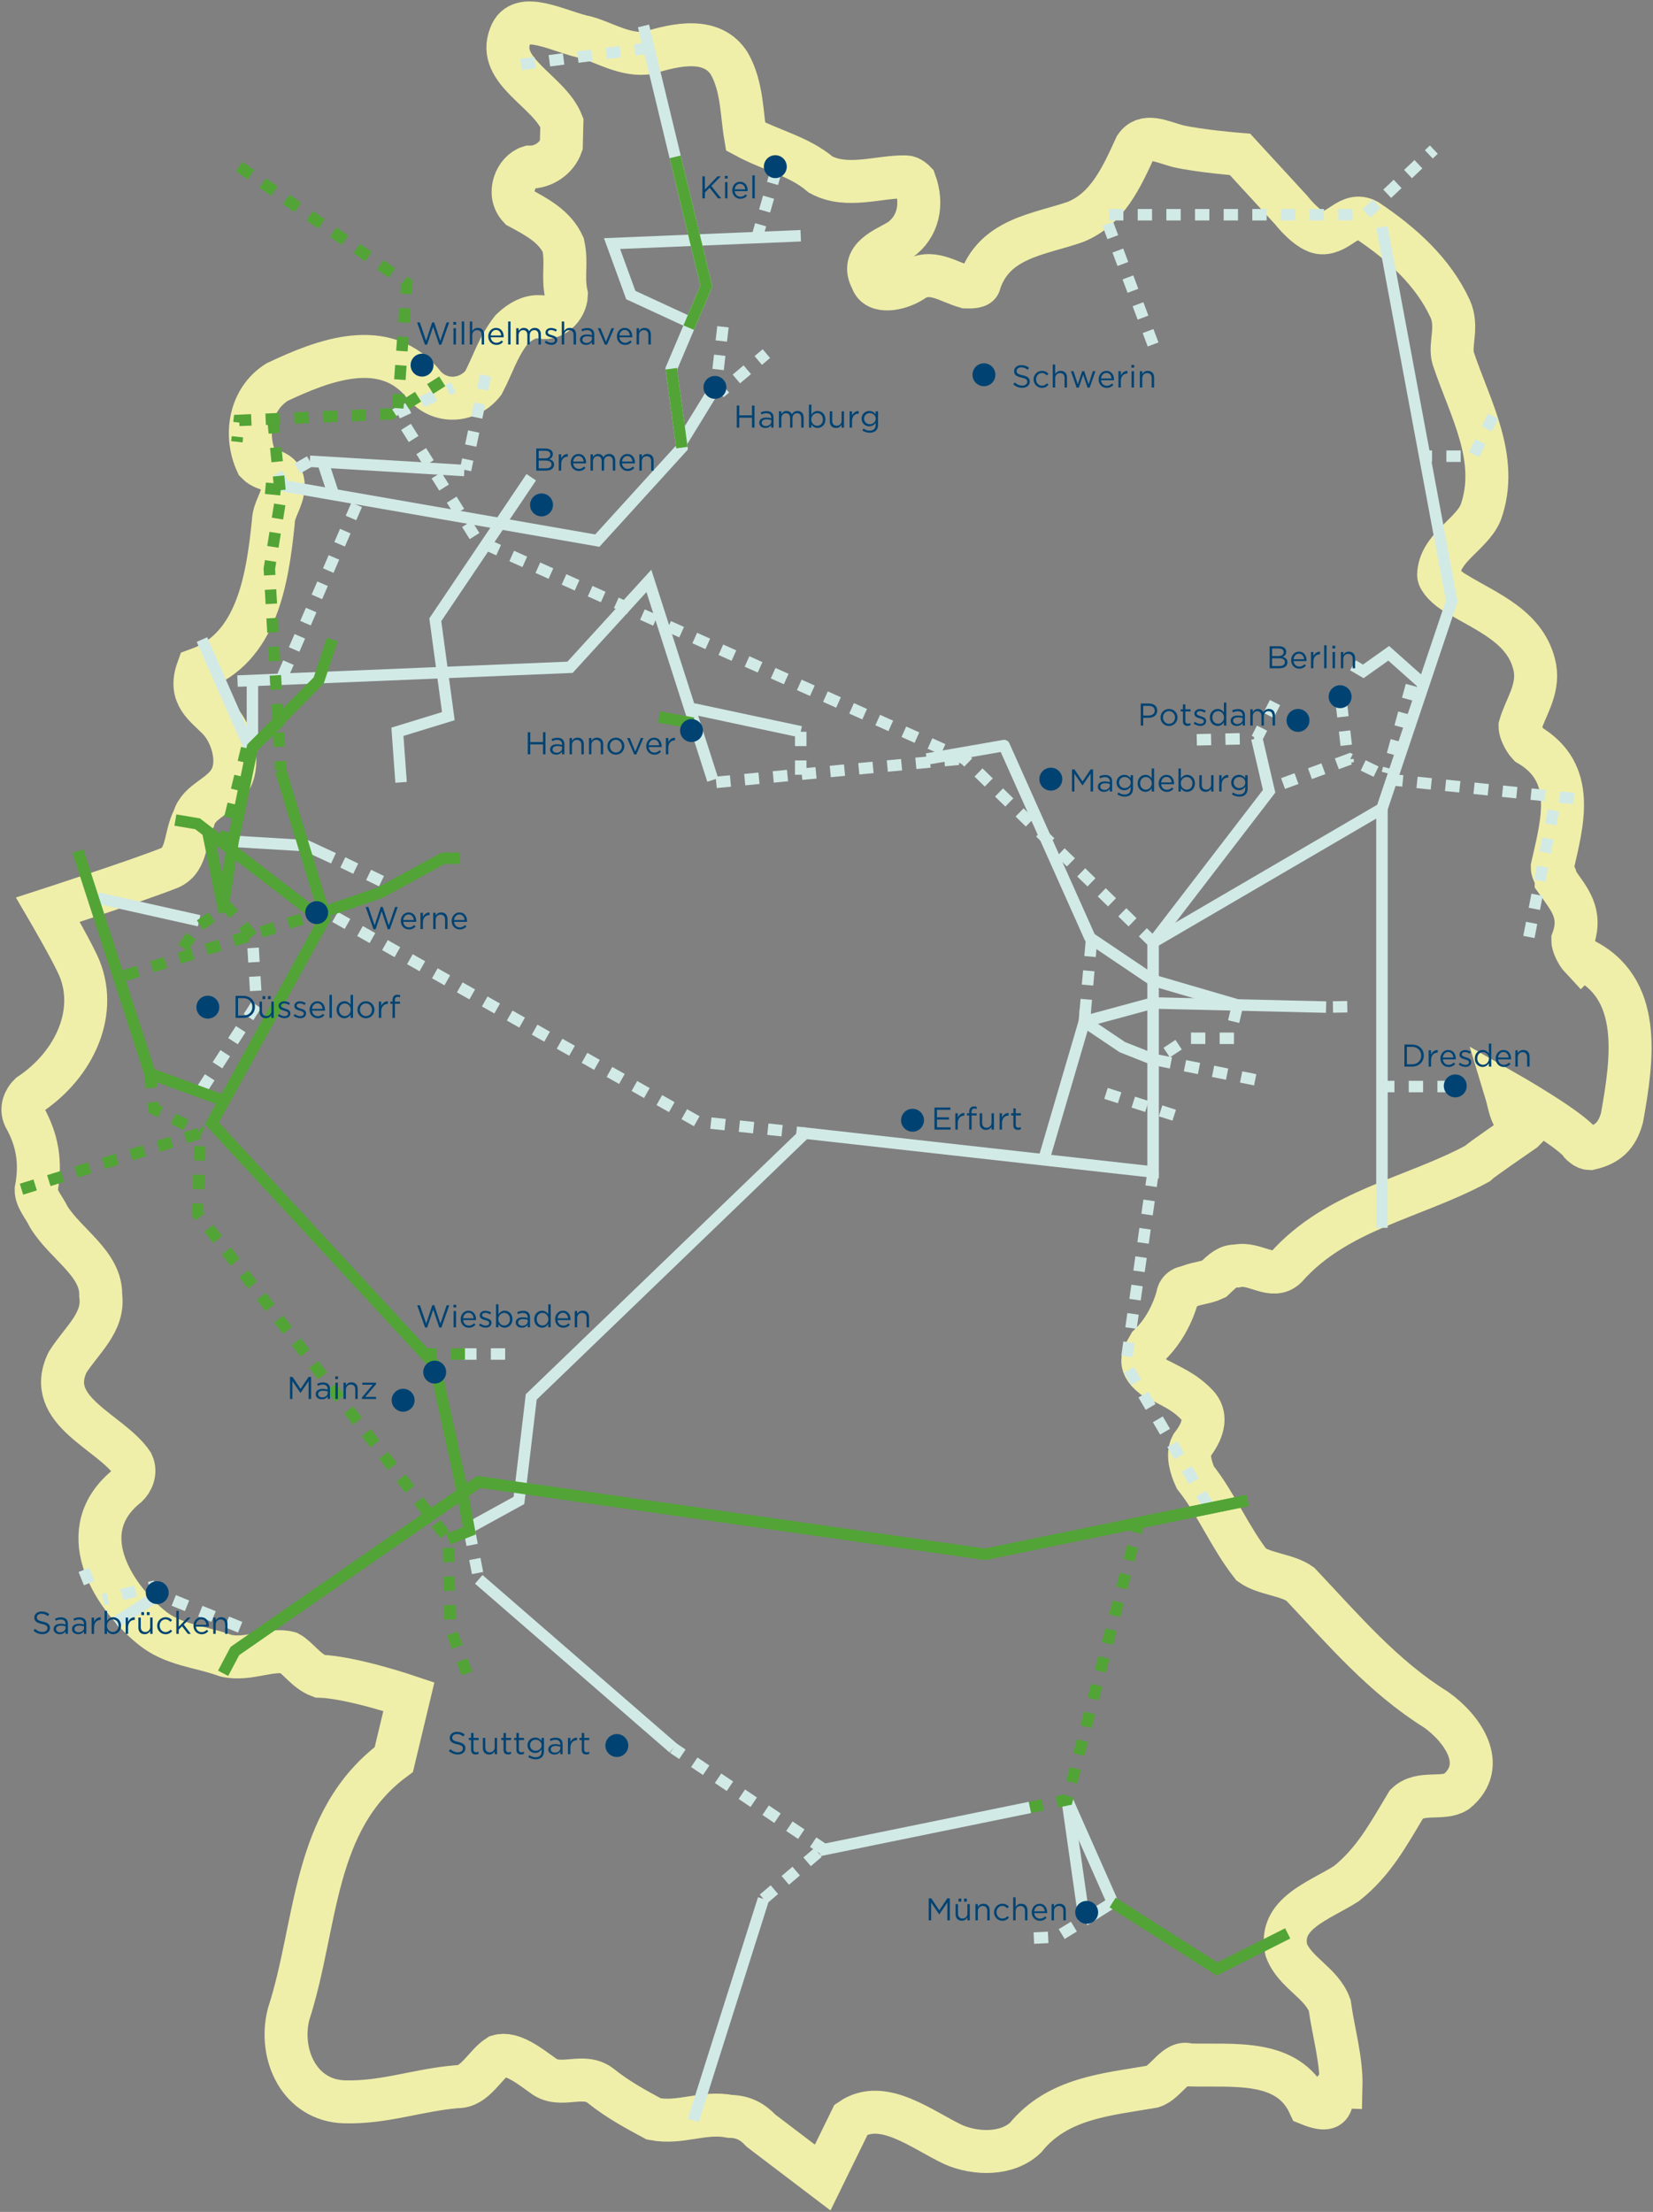<?xml version="1.0" encoding="UTF-8"?>
<svg xmlns="http://www.w3.org/2000/svg" viewBox="0 0 577 772">
  <rect x="0" y="0" width="577" height="772" fill="#808080" stroke="none"/>
  <defs>
    <style>
      .cls-1, .cls-2 {
        stroke-dasharray: 5 5;
      }

      .cls-1, .cls-2, .cls-3, .cls-4 {
        stroke-miterlimit: 10;
      }

      .cls-1, .cls-2, .cls-3, .cls-4, .cls-5 {
        stroke-width: 4px;
      }

      .cls-1, .cls-2, .cls-3, .cls-4, .cls-5, .cls-6 {
        fill: none;
      }

      .cls-1, .cls-4 {
        stroke: #52a436;
      }

      .cls-2, .cls-3, .cls-5 {
        stroke: #d2eae6;
      }

      .cls-7 {
        fill: #004373;
      }

      .cls-5 {
        stroke-linejoin: round;
      }

      .cls-6 {
        stroke: #f0efa9;
        stroke-width: 15px;
      }
    </style>
  </defs>
  <g id="Deutschland_Outline">
    <path class="cls-6" d="M551.957,334.483c-1.52-1.62-3.01-4.81-2.968-6.39,3.376-9.376-1.194-14.227-5.733-20.658.041-1.58-1.479-3.19-1.438-4.77,3.54-15.685,8.68-32.908-8.282-42.815-1.52-1.62-3.009-4.81-2.968-6.39,1.724-6.267,6.589-12.454,5.222-20.372-2.764-14.269-16.728-19.364-27.519-25.958-3.09-1.662-6.14-4.892-6.1-6.472.245-9.458,11.322-13.911,14.658-21.708,6.752-18.763-3.754-36.384-9.568-53.893-1.438-4.77,1.857-10.996-1.111-17.386-5.937-12.78-16.647-22.524-28.958-30.728-6.18-3.312-9.516,4.484-15.779,4.321-4.692-.122-10.72-7.96-10.72-7.96l-17.84-19.414s-13.973-1.111-21.756-2.895c-6.221-1.742-11.434-4.464-14.687.184-4.978,10.915-9.965,21.83-21.042,26.284-12.648,4.403-28.336,5.575-33.446,21.229-.04,1.58-3.172,1.498-4.732,1.457-6.222-1.743-12.363-6.635-18.737-2.059-4.774,3.038-12.648,4.403-14.086-.366-4.488-8.011,4.977-10.916,9.76-13.953,6.386-4.565,8.15-12.413,5.223-20.373,0,0-1.52-1.62-3.09-1.66-9.394-.245-20.471,4.198-29.743-.775-7.66-6.513-17.013-8.327-26.285-13.3-1.357-7.93-1.112-17.387-5.61-25.387-6.018-9.621-18.615-6.798-28.09-3.883-7.864,1.376-15.565-3.557-21.787-5.3-9.353-1.824-23.235-10.07-26.611-.693-5.019,12.495,13.596,19.282,18.002,30.442l-.204,7.888c-1.683,4.689-6.466,7.726-11.158,7.603-4.733,1.458-8.068,9.254-3.499,14.116,6.181,3.312,12.362,6.634,15.32,13.024,1.398,6.35-.285,11.038,1.112,17.387-.122,4.729-4.937,9.336-9.598,7.644-3.131-.082-6.303,1.416-9.516,4.484-4.855,6.186-6.59,12.454-9.884,18.681-4.855,6.186-14.29,7.521-20.39,1.05-13.636-17.713-35.79-8.816-51.651-1.335-9.557,6.064-11.444,18.64-6.997,28.22,3.05,3.23,9.353,1.824,9.19,8.123-.123,4.729-3.336,7.806-3.458,12.535-2.101,20.455-5.844,44.028-26.387,51.386-3.376,9.376,2.805,12.699,7.375,17.55,4.57,4.851,7.456,14.39,4.161,20.617-3.294,6.227-11.158,7.603-12.892,13.871-3.295,6.227-1.938,14.156-8.273,17.142-11.076,4.444-42.665,14.676-42.665,14.676,0,0,7.497,12.82,10.465,19.2,7.415,15.971-.898,34.693-16.84,45.323-1.602,1.539-3.254,4.647-1.765,7.847,4.488,8.01,5.855,15.93,4.04,25.346-.082,3.15,2.967,6.39,4.446,9.58,6.018,9.621,18.37,16.256,18.085,27.293,1.316,9.499-6.67,15.604-11.567,23.37-8.272,17.142,15.035,24.062,22.583,35.293,1.479,3.19-.164,6.308-1.765,7.847-19.186,15.277-5.681,37.72,8.119,49.124,7.66,6.512,17.054,6.757,26.367,10.15,7.782,1.784,15.738-2.751,21.95-1.009,3.09,1.662,6.099,6.472,10.75,8.164,10.955.285,31.14,7.113,31.14,7.113l-5.263,21.953c-28.743,21.351-26.56,57.694-36.76,88.992-3.499,14.116,3.917,30.086,19.573,30.483,14.086.367,25.163-4.086,39.29-5.29,6.263.164,9.598-7.643,14.372-10.67,4.732-1.457,10.873,3.435,15.483,6.717,6.14,4.892,14.127-1.213,20.267,3.679s12.321,8.204,18.492,11.526c9.353,1.825,17.3-2.71,26.652-.886,4.692.122,7.783,1.783,10.833,5.014l21.5,16.337,9.925-20.26c11.159-7.604,24.96,3.8,35.791,8.815,7.742,3.353,18.697,3.638,25.122-2.507,11.322-13.912,28.58-15.043,44.319-17.784,4.732-1.458,8.068-9.254,12.729-7.563,15.657.408,34.516-2.262,41.931,13.708,12.403,5.055,4.856-6.186,11.118-6.023.245-9.458-2.642-19.007-3.957-28.506-2.928-7.97-12.24-11.363-15.157-19.323-2.805-12.699,11.403-17.06,20.96-23.125,9.598-7.643,14.535-16.979,21.083-27.853,4.815-4.607,12.567-1.254,17.34-4.28,11.2-9.173,2.142-22.035-7.089-28.588-18.492-11.526-32.17-27.66-47.419-43.834-4.61-3.271-12.443-3.475-17.054-6.757-7.578-9.661-11.985-20.82-19.573-30.482-1.48-3.19-2.928-7.97-1.275-11.079,4.855-6.186,4.977-10.915,1.938-14.156-4.57-4.85-9.231-6.553-15.402-9.865-6.14-4.892-2.927-7.97-1.275-11.078,4.814-4.607,8.109-10.834,9.843-17.102.04-1.58,1.642-3.108,3.213-3.067,3.172-1.498,6.303-1.417,9.475-2.915,3.213-3.068,4.815-4.607,7.946-4.525,6.304-1.417,12.403,5.055,17.217.448,17.748-20.057,44.482-24.092,66.717-36.139,1.602-1.539,12.77-9.142,16.116-11.486l.826-.846c-5.569-3.149-5.446-7.878-6.895-12.647,0,0,23.154,13.218,26.163,18.039,0,0,1.52,1.62,3.09,1.66,6.304-1.416,9.517-4.483,11.24-10.751,3.662-20.465,7.446-45.617-14.218-55.646h-0Z"/>
  </g>
  <g id="Wasserstoffnetz">
    <g id="Leitungen_weitere_Betreiber">
      <g id="Neubau">
        <polyline class="cls-2" points="402.5 409.055 393 476.22 422.75 527.257"/>
        <polyline class="cls-2" points="402.5 328.87 336.727 264.913 166.646 188.686 138.727 144.22 158.207 135.181"/>
        <polyline class="cls-2" points="402.5 120.22 385.5 74.942 476.5 74.942 500.5 52.22"/>
        <line class="cls-2" x1="250" y1="273.055" x2="335.5" y2="264.913"/>
        <polyline class="cls-2" points="116.953 320.023 243.5 391.491 281 395.491"/>
        <line class="cls-2" x1="279.5" y1="255.404" x2="279.5" y2="273.055"/>
        <line class="cls-2" x1="266.5" y1="662.764" x2="286.5" y2="645.737"/>
        <line class="cls-2" x1="163.859" y1="534.29" x2="167.12" y2="551.22"/>
        <line class="cls-2" x1="288" y1="645.737" x2="235.024" y2="610.141"/>
        <line class="cls-2" x1="176.33" y1="472.572" x2="161.094" y2="472.572"/>
        <line class="cls-2" x1="124.5" y1="176.195" x2="98" y2="237.483"/>
        <polyline class="cls-2" points="549.349 278.699 486.385 272.22 471.191 264.913 443 275.254"/>
        <line class="cls-2" x1="533.689" y1="327.019" x2="543.007" y2="278.699"/>
        <line class="cls-2" x1="380.932" y1="328.87" x2="378.5" y2="356.555"/>
        <path class="cls-2" d="M506.745,379.22h-24.36"/>
        <line class="cls-2" x1="468.191" y1="245.211" x2="470.632" y2="266.22"/>
        <line class="cls-2" x1="386.061" y1="381.617" x2="413.635" y2="390.425"/>
        <polyline class="cls-2" points="430.735 362.395 414.819 362.36 403.418 369.904 438.714 376.975"/>
        <line class="cls-2" x1="169.5" y1="131.055" x2="162.5" y2="164.055"/>
        <line class="cls-2" x1="108.16" y1="160.989" x2="96.679" y2="167.604"/>
        <line class="cls-2" x1="271.034" y1="59.22" x2="264.008" y2="83.706"/>
        <polyline class="cls-2" points="252.349 114.055 249.956 135.181 252.349 136.22 267.521 123.415"/>
        <polyline class="cls-2" points="521.205 145.22 514.236 159.22 497.234 159.22"/>
        <polyline class="cls-2" points="70.5 380.204 89.534 350.646 88.109 326.74"/>
        <line class="cls-2" x1="492.643" y1="239.211" x2="484.238" y2="269.883"/>
        <line class="cls-2" x1="226.484" y1="16.754" x2="179.24" y2="22.814"/>
        <polyline class="cls-2" points="445.056 245.211 438.714 257.729 416.183 258.243"/>
        <line class="cls-2" x1="470.285" y1="351.375" x2="462.883" y2="351.491"/>
        <polyline class="cls-2" points="83.833 567.936 55.572 556.524 52.937 553.889 35.996 558.218"/>
        <line class="cls-2" x1="119.666" y1="300.995" x2="136.81" y2="309.32"/>
        <polyline class="cls-2" points="360.883 676.422 368.913 676.038 378.5 670.22"/>
      </g>
      <g id="Umstellung">
        <polyline class="cls-3" points="224.623 9.055 246.569 99.809 234.329 128.693 238.024 156.22 208.5 188.686 98 169.415"/>
        <polyline class="cls-3" points="482.385 79.22 506.745 209.816 482.385 282.22 402.5 328.87 402.5 409.055 281 395.491 185.434 487.555 181.141 523.682 163.859 533.177"/>
        <polyline class="cls-3" points="248.795 272.22 226.5 202.747 198.976 232.899 82.909 237.702"/>
        <polyline class="cls-3" points="185.434 166.57 151.946 216.308 156.5 249.95 138.727 255.404 140 273.055"/>
        <line class="cls-3" x1="242" y1="247.404" x2="279.5" y2="255.404"/>
        <line class="cls-3" x1="242" y1="740.049" x2="266.5" y2="662.764"/>
        <line class="cls-3" x1="359.528" y1="630.822" x2="286" y2="645.854"/>
        <line class="cls-3" x1="378.5" y1="670.22" x2="372.5" y2="628.17"/>
        <line class="cls-3" x1="167.12" y1="551.22" x2="235.024" y2="610.141"/>
        <polyline class="cls-3" points="438.714 257.729 443 276.161 402.5 328.87"/>
        <line class="cls-3" x1="364.212" y1="405.22" x2="378.5" y2="356.555"/>
        <line class="cls-3" x1="482.385" y1="428.528" x2="482.385" y2="282.22"/>
        <polyline class="cls-3" points="462.883 351.491 402.5 350.055 378.5 356.555 378.882 352.204"/>
        <polyline class="cls-3" points="497.234 239.132 484.748 228.014 475.871 234.317 472.261 232.211"/>
        <polyline class="cls-3" points="76.953 293.367 106.953 295.169 116.406 299.555"/>
        <line class="cls-3" x1="70.5" y1="223.22" x2="88.109" y2="263.22"/>
        <line class="cls-3" x1="116.602" y1="173.157" x2="112.588" y2="160.989"/>
        <line class="cls-3" x1="162.081" y1="164.22" x2="108.16" y2="160.989"/>
        <line class="cls-3" x1="249.956" y1="134.772" x2="238.024" y2="154.22"/>
        <polyline class="cls-3" points="242.592 113.335 220.19 102.979 213.638 85.013 279.5 82.284"/>
        <line class="cls-3" x1="34.084" y1="313.418" x2="69.502" y2="321.353"/>
        <line class="cls-3" x1="88.109" y1="237.483" x2="88.109" y2="260.873"/>
        <polyline class="cls-3" points="378.5 356.555 391.76 365.466 402.5 369.72"/>
        <line class="cls-3" x1="55.572" y1="556.524" x2="40.294" y2="566.274"/>
        <line class="cls-3" x1="29.284" y1="547.904" x2="31.144" y2="552.551"/>
        <polyline class="cls-3" points="372.5 628.17 388.372 664.006 378.5 670.22"/>
        <polyline class="cls-5" points="323.5 264.913 350.5 260.22 380.5 327.348 402.5 342.161 432.002 350.773 430.619 356.555"/>
      </g>
    </g>
    <g id="Leitungen_OGE">
      <g id="Neubau-2" data-name="Neubau">
        <polyline class="cls-4" points="112.999 318.317 132.719 311.555 154.678 299.555 160.647 299.555"/>
        <line class="cls-1" x1="43.5" y1="340.491" x2="112.999" y2="318.317"/>
        <polyline class="cls-1" points="7.5 415.055 69.953 395.491 68.953 423.555 156.5 537.22 157.138 567.936 159.348 574.026 162.988 584.057"/>
        <polyline class="cls-1" points="397.828 530.055 372.5 628.17 359.528 630.822"/>
        <polyline class="cls-1" points="52.364 374.72 53.643 386.972 70.5 395.491"/>
        <line class="cls-1" x1="77.865" y1="295.169" x2="86.48" y2="259.518"/>
        <polyline class="cls-1" points="88.109 326.74 79.305 316.445 68.953 323.473 62.312 333.067"/>
        <polyline class="cls-1" points="95.267 146.22 98 173.854 94.019 198.473 98 268.913"/>
        <polyline class="cls-1" points="154.381 133.08 136.464 144.464 83.5 146.722 82.685 154.183"/>
        <line class="cls-1" x1="147.306" y1="472.572" x2="164.883" y2="472.572"/>
        <polyline class="cls-1" points="83.5 58.141 142 98.871 138.727 144.22"/>
      </g>
      <g id="Umstellung-2" data-name="Umstellung">
        <polyline class="cls-4" points="98 251.321 88.109 260.873 81.367 293.632 77.865 316.445"/>
        <line class="cls-4" x1="78.284" y1="318.491" x2="72.5" y2="290.241"/>
        <line class="cls-4" x1="394.809" y1="532.069" x2="435.5" y2="523.682"/>
        <polyline class="cls-4" points="167.12 517.22 82 576.22 77.878 584.007"/>
        <polyline class="cls-4" points="61.219 286.219 68.953 287.513 112.953 321.353 73.953 392.055 151.737 476.247 160.688 517.22 163.859 534.29 156.5 537.22"/>
        <line class="cls-4" x1="113.922" y1="321.353" x2="98" y2="268.984"/>
        <polyline class="cls-4" points="27.19 297.055 52.364 374.72 78.284 384.22"/>
        <polyline class="cls-4" points="115.993 223.22 111.25 237.483 88.109 260.873"/>
        <polyline class="cls-4" points="235.672 54.746 246.569 99.809 240.404 114.356"/>
        <line class="cls-4" x1="234.329" y1="128.693" x2="238.024" y2="156.22"/>
        <polyline class="cls-4" points="449.491 674.783 424.834 687.22 388.372 664.006"/>
        <line class="cls-4" x1="230.066" y1="250.259" x2="242" y2="252.391"/>
        <polyline class="cls-4" points="82 576.22 167.12 517.22 343.857 542.476 435.5 523.682"/>
        <line class="cls-4" x1="98" y1="170.909" x2="92.641" y2="170.417"/>
      </g>
    </g>
  </g>
  <g id="Staedte">
    <g id="Namen_DE">
      <g>
        <path class="cls-7" d="M187.185,156.546h3.278c.88,0,1.573.253,2.013.683.319.329.495.736.495,1.231v.022c0,1.001-.616,1.518-1.221,1.782.913.274,1.65.803,1.65,1.859v.021c0,1.32-1.111,2.102-2.795,2.102h-3.421v-7.701ZM192.092,158.581c0-.759-.605-1.254-1.705-1.254h-2.344v2.651h2.277c1.045,0,1.771-.473,1.771-1.375v-.022ZM190.474,160.749h-2.432v2.717h2.586c1.166,0,1.892-.517,1.892-1.375v-.022c0-.836-.704-1.319-2.046-1.319Z"/>
        <path class="cls-7" d="M195.039,158.56h.848v1.485c.418-.946,1.243-1.629,2.321-1.585v.913h-.066c-1.243,0-2.255.892-2.255,2.607v2.267h-.848v-5.688Z"/>
        <path class="cls-7" d="M199.208,161.42v-.022c0-1.639,1.154-2.959,2.728-2.959,1.684,0,2.651,1.342,2.651,3.003,0,.11,0,.177-.011.275h-4.511c.121,1.232.99,1.925,2.003,1.925.781,0,1.331-.318,1.793-.803l.528.473c-.572.639-1.266,1.067-2.344,1.067-1.562,0-2.838-1.199-2.838-2.959ZM203.729,161.09c-.088-1.034-.683-1.937-1.815-1.937-.99,0-1.738.825-1.849,1.937h3.664Z"/>
        <path class="cls-7" d="M206.127,158.56h.848v.957c.374-.562.88-1.078,1.837-1.078.924,0,1.519.495,1.826,1.133.407-.627,1.012-1.133,2.002-1.133,1.31,0,2.112.88,2.112,2.288v3.521h-.847v-3.322c0-1.101-.55-1.717-1.475-1.717-.857,0-1.573.639-1.573,1.761v3.278h-.836v-3.345c0-1.067-.561-1.694-1.463-1.694s-1.584.748-1.584,1.794v3.245h-.848v-5.688Z"/>
        <path class="cls-7" d="M216.258,161.42v-.022c0-1.639,1.155-2.959,2.729-2.959,1.683,0,2.651,1.342,2.651,3.003,0,.11,0,.177-.012.275h-4.51c.121,1.232.989,1.925,2.002,1.925.781,0,1.331-.318,1.793-.803l.528.473c-.572.639-1.266,1.067-2.344,1.067-1.562,0-2.838-1.199-2.838-2.959ZM220.779,161.09c-.088-1.034-.682-1.937-1.815-1.937-.989,0-1.738.825-1.848,1.937h3.663Z"/>
        <path class="cls-7" d="M223.177,158.56h.847v.99c.374-.616.969-1.111,1.947-1.111,1.376,0,2.179.924,2.179,2.277v3.531h-.848v-3.322c0-1.057-.571-1.717-1.573-1.717-.979,0-1.705.716-1.705,1.782v3.257h-.847v-5.688Z"/>
      </g>
      <g>
        <path class="cls-7" d="M257.185,141.546h.869v3.422h4.444v-3.422h.869v7.701h-.869v-3.466h-4.444v3.466h-.869v-7.701Z"/>
        <path class="cls-7" d="M265.028,147.597v-.021c0-1.199.99-1.838,2.431-1.838.726,0,1.243.1,1.75.242v-.198c0-1.022-.627-1.551-1.694-1.551-.671,0-1.199.176-1.727.418l-.253-.693c.627-.286,1.243-.473,2.068-.473.803,0,1.419.209,1.837.627.385.385.583.936.583,1.661v3.477h-.814v-.858c-.396.518-1.056.979-2.057.979-1.057,0-2.124-.605-2.124-1.771ZM269.22,147.157v-.551c-.418-.121-.979-.242-1.672-.242-1.067,0-1.662.463-1.662,1.178v.021c0,.716.66,1.134,1.43,1.134,1.045,0,1.903-.639,1.903-1.54Z"/>
        <path class="cls-7" d="M271.892,143.56h.847v.957c.374-.562.88-1.078,1.837-1.078.924,0,1.519.495,1.826,1.133.407-.627,1.012-1.133,2.002-1.133,1.309,0,2.112.88,2.112,2.288v3.521h-.847v-3.322c0-1.101-.55-1.717-1.474-1.717-.858,0-1.573.639-1.573,1.761v3.278h-.836v-3.345c0-1.067-.561-1.694-1.463-1.694-.902,0-1.584.748-1.584,1.794v3.245h-.847v-5.688Z"/>
        <path class="cls-7" d="M283.222,148.158v1.089h-.847v-8.031h.847v3.487c.462-.682,1.133-1.265,2.178-1.265,1.364,0,2.717,1.078,2.717,2.948v.021c0,1.859-1.342,2.96-2.717,2.96-1.056,0-1.738-.572-2.178-1.21ZM287.249,146.42v-.022c0-1.342-.924-2.2-2.002-2.2-1.056,0-2.057.892-2.057,2.189v.021c0,1.32,1.001,2.201,2.057,2.201,1.1,0,2.002-.814,2.002-2.189Z"/>
        <path class="cls-7" d="M289.646,147.091v-3.531h.847v3.322c0,1.056.572,1.716,1.573,1.716.969,0,1.705-.715,1.705-1.782v-3.256h.837v5.688h-.837v-.99c-.385.616-.968,1.111-1.947,1.111-1.375,0-2.178-.924-2.178-2.277Z"/>
        <path class="cls-7" d="M296.565,143.56h.847v1.485c.418-.946,1.243-1.629,2.321-1.585v.913h-.065c-1.243,0-2.256.892-2.256,2.607v2.267h-.847v-5.688Z"/>
        <path class="cls-7" d="M301.02,150.237l.386-.66c.648.473,1.375.727,2.188.727,1.255,0,2.068-.693,2.068-2.024v-.672c-.495.66-1.188,1.199-2.233,1.199-1.364,0-2.673-1.022-2.673-2.662v-.021c0-1.662,1.32-2.685,2.673-2.685,1.067,0,1.761.527,2.223,1.144v-1.022h.848v4.697c0,.88-.265,1.552-.727,2.014-.506.506-1.266.759-2.167.759-.946,0-1.826-.264-2.586-.792ZM305.685,146.134v-.022c0-1.166-1.013-1.925-2.091-1.925s-1.969.748-1.969,1.914v.022c0,1.144.913,1.936,1.969,1.936,1.078,0,2.091-.781,2.091-1.925Z"/>
      </g>
      <g>
        <path class="cls-7" d="M245.185,61.546h.869v4.599l4.422-4.599h1.133l-3.312,3.366,3.443,4.335h-1.089l-2.959-3.729-1.639,1.661v2.068h-.869v-7.701Z"/>
        <path class="cls-7" d="M253.028,61.381h.968v.936h-.968v-.936ZM253.083,63.56h.847v5.688h-.847v-5.688Z"/>
        <path class="cls-7" d="M255.602,66.42v-.022c0-1.639,1.155-2.959,2.728-2.959,1.684,0,2.651,1.342,2.651,3.003,0,.11,0,.177-.011.275h-4.511c.121,1.232.99,1.925,2.002,1.925.781,0,1.331-.318,1.793-.803l.528.473c-.572.639-1.265,1.067-2.343,1.067-1.562,0-2.838-1.199-2.838-2.959ZM260.123,66.09c-.088-1.034-.682-1.937-1.815-1.937-.99,0-1.738.825-1.848,1.937h3.664Z"/>
        <path class="cls-7" d="M262.609,61.216h.847v8.031h-.847v-8.031Z"/>
      </g>
      <g>
        <path class="cls-7" d="M353.679,134.125l.539-.638c.803.726,1.573,1.089,2.641,1.089,1.034,0,1.716-.55,1.716-1.31v-.021c0-.716-.385-1.122-2.002-1.464-1.771-.385-2.585-.957-2.585-2.222v-.022c0-1.21,1.067-2.102,2.53-2.102,1.122,0,1.925.319,2.707.946l-.506.671c-.715-.583-1.43-.836-2.222-.836-1.001,0-1.639.551-1.639,1.243v.022c0,.726.396,1.133,2.09,1.496,1.716.374,2.508,1.001,2.508,2.179v.021c0,1.32-1.1,2.179-2.629,2.179-1.221,0-2.222-.407-3.146-1.232Z"/>
        <path class="cls-7" d="M360.785,132.431v-.022c0-1.605,1.254-2.97,2.915-2.97,1.079,0,1.75.451,2.277,1.012l-.561.595c-.451-.474-.957-.858-1.727-.858-1.155,0-2.035.979-2.035,2.2v.021c0,1.232.902,2.212,2.09,2.212.726,0,1.287-.363,1.738-.848l.539.507c-.572.638-1.254,1.1-2.322,1.1-1.661,0-2.915-1.353-2.915-2.948Z"/>
        <path class="cls-7" d="M367.473,127.216h.847v3.334c.374-.616.968-1.111,1.947-1.111,1.375,0,2.178.924,2.178,2.277v3.531h-.847v-3.322c0-1.057-.572-1.717-1.573-1.717-.979,0-1.705.716-1.705,1.782v3.257h-.847v-8.031Z"/>
        <path class="cls-7" d="M373.82,129.56h.902l1.496,4.565,1.529-4.588h.704l1.54,4.588,1.497-4.565h.88l-2.002,5.731h-.737l-1.529-4.488-1.54,4.488h-.749l-1.991-5.731Z"/>
        <path class="cls-7" d="M383.478,132.42v-.022c0-1.639,1.155-2.959,2.728-2.959,1.684,0,2.651,1.342,2.651,3.003,0,.11,0,.177-.011.275h-4.511c.121,1.232.99,1.925,2.002,1.925.781,0,1.332-.318,1.794-.803l.527.473c-.571.639-1.265,1.067-2.343,1.067-1.562,0-2.838-1.199-2.838-2.959ZM388,132.09c-.089-1.034-.683-1.937-1.815-1.937-.99,0-1.739.825-1.849,1.937h3.664Z"/>
        <path class="cls-7" d="M390.397,129.56h.847v1.485c.418-.946,1.243-1.629,2.321-1.585v.913h-.065c-1.243,0-2.256.892-2.256,2.607v2.267h-.847v-5.688Z"/>
        <path class="cls-7" d="M394.94,127.381h.969v.936h-.969v-.936ZM394.995,129.56h.847v5.688h-.847v-5.688Z"/>
        <path class="cls-7" d="M397.877,129.56h.847v.99c.374-.616.969-1.111,1.947-1.111,1.376,0,2.179.924,2.179,2.277v3.531h-.848v-3.322c0-1.057-.571-1.717-1.573-1.717-.979,0-1.705.716-1.705,1.782v3.257h-.847v-5.688Z"/>
      </g>
      <g>
        <path class="cls-7" d="M398.185,245.546h2.882c1.738,0,2.882.924,2.882,2.442v.022c0,1.661-1.386,2.519-3.025,2.519h-1.87v2.718h-.869v-7.701ZM400.957,249.737c1.276,0,2.112-.682,2.112-1.694v-.021c0-1.101-.825-1.673-2.068-1.673h-1.947v3.389h1.903Z"/>
        <path class="cls-7" d="M405.093,250.431v-.022c0-1.605,1.254-2.97,2.97-2.97,1.705,0,2.959,1.342,2.959,2.948v.021c0,1.606-1.265,2.971-2.981,2.971-1.705,0-2.948-1.342-2.948-2.948ZM410.154,250.431v-.022c0-1.221-.913-2.222-2.112-2.222-1.232,0-2.079,1.001-2.079,2.2v.021c0,1.222.902,2.212,2.101,2.212,1.232,0,2.09-.99,2.09-2.189Z"/>
        <path class="cls-7" d="M412.914,251.74v-3.433h-.792v-.748h.792v-1.717h.847v1.717h1.804v.748h-1.804v3.322c0,.693.385.946.957.946.286,0,.528-.056.825-.198v.727c-.297.153-.616.241-1.023.241-.914,0-1.606-.45-1.606-1.605Z"/>
        <path class="cls-7" d="M416.643,252.521l.429-.604c.616.462,1.298.726,1.969.726.682,0,1.177-.352,1.177-.901v-.022c0-.572-.671-.792-1.419-1.001-.891-.253-1.881-.562-1.881-1.606v-.021c0-.979.814-1.629,1.937-1.629.693,0,1.463.242,2.046.627l-.385.639c-.528-.341-1.133-.55-1.683-.55-.671,0-1.101.352-1.101.824v.022c0,.539.704.748,1.463.979.88.264,1.826.604,1.826,1.628v.021c0,1.079-.891,1.706-2.024,1.706-.814,0-1.716-.319-2.354-.837Z"/>
        <path class="cls-7" d="M422.319,250.42v-.022c0-1.859,1.353-2.959,2.717-2.959,1.056,0,1.738.572,2.178,1.21v-3.433h.847v8.031h-.847v-1.145c-.462.683-1.133,1.266-2.178,1.266-1.364,0-2.717-1.078-2.717-2.948ZM427.248,250.408v-.021c0-1.31-1.001-2.189-2.058-2.189-1.1,0-2.002.814-2.002,2.189v.021c0,1.343.924,2.201,2.002,2.201,1.056,0,2.058-.892,2.058-2.201Z"/>
        <path class="cls-7" d="M429.578,251.597v-.021c0-1.199.99-1.838,2.432-1.838.726,0,1.243.1,1.749.242v-.198c0-1.022-.627-1.551-1.694-1.551-.671,0-1.199.176-1.728.418l-.253-.693c.627-.286,1.243-.473,2.068-.473.804,0,1.419.209,1.838.627.385.385.583.936.583,1.661v3.477h-.814v-.858c-.396.518-1.057.979-2.058.979-1.056,0-2.123-.605-2.123-1.771ZM433.77,251.157v-.551c-.418-.121-.979-.242-1.672-.242-1.067,0-1.661.463-1.661,1.178v.021c0,.716.66,1.134,1.43,1.134,1.045,0,1.903-.639,1.903-1.54Z"/>
        <path class="cls-7" d="M436.432,247.56h.847v.957c.374-.562.881-1.078,1.838-1.078.924,0,1.518.495,1.826,1.133.407-.627,1.012-1.133,2.002-1.133,1.31,0,2.112.88,2.112,2.288v3.521h-.847v-3.322c0-1.101-.551-1.717-1.475-1.717-.858,0-1.573.639-1.573,1.761v3.278h-.836v-3.345c0-1.067-.562-1.694-1.463-1.694-.902,0-1.585.748-1.585,1.794v3.245h-.847v-5.688Z"/>
      </g>
      <g>
        <path class="cls-7" d="M374.185,268.546h.88l2.806,4.203,2.805-4.203h.88v7.701h-.869v-6.238l-2.806,4.126h-.044l-2.805-4.114v6.227h-.847v-7.701Z"/>
        <path class="cls-7" d="M383.216,274.597v-.021c0-1.199.99-1.838,2.431-1.838.726,0,1.243.1,1.75.242v-.198c0-1.022-.627-1.551-1.694-1.551-.671,0-1.199.176-1.727.418l-.253-.693c.627-.286,1.243-.473,2.068-.473.803,0,1.419.209,1.837.627.385.385.583.936.583,1.661v3.477h-.814v-.858c-.396.518-1.056.979-2.058.979-1.056,0-2.123-.605-2.123-1.771ZM387.408,274.157v-.551c-.418-.121-.979-.242-1.672-.242-1.067,0-1.662.463-1.662,1.178v.021c0,.716.66,1.134,1.43,1.134,1.045,0,1.903-.639,1.903-1.54Z"/>
        <path class="cls-7" d="M390.014,277.237l.385-.66c.649.473,1.375.727,2.189.727,1.254,0,2.068-.693,2.068-2.024v-.672c-.495.66-1.188,1.199-2.233,1.199-1.364,0-2.673-1.022-2.673-2.662v-.021c0-1.662,1.32-2.685,2.673-2.685,1.067,0,1.76.527,2.222,1.144v-1.022h.847v4.697c0,.88-.264,1.552-.726,2.014-.506.506-1.265.759-2.167.759-.946,0-1.826-.264-2.585-.792ZM394.679,273.134v-.022c0-1.166-1.012-1.925-2.09-1.925s-1.969.748-1.969,1.914v.022c0,1.144.913,1.936,1.969,1.936,1.078,0,2.09-.781,2.09-1.925Z"/>
        <path class="cls-7" d="M397.109,273.42v-.022c0-1.859,1.353-2.959,2.717-2.959,1.056,0,1.738.572,2.178,1.21v-3.433h.847v8.031h-.847v-1.145c-.462.683-1.133,1.266-2.178,1.266-1.364,0-2.717-1.078-2.717-2.948ZM402.038,273.408v-.021c0-1.31-1.001-2.189-2.058-2.189-1.1,0-2.002.814-2.002,2.189v.021c0,1.343.924,2.201,2.002,2.201,1.056,0,2.058-.892,2.058-2.201Z"/>
        <path class="cls-7" d="M404.446,273.42v-.022c0-1.639,1.155-2.959,2.729-2.959,1.683,0,2.651,1.342,2.651,3.003,0,.11,0,.177-.012.275h-4.51c.12,1.232.989,1.925,2.002,1.925.781,0,1.331-.318,1.793-.803l.528.473c-.572.639-1.266,1.067-2.344,1.067-1.562,0-2.838-1.199-2.838-2.959ZM408.967,273.09c-.088-1.034-.682-1.937-1.815-1.937-.99,0-1.738.825-1.848,1.937h3.663Z"/>
        <path class="cls-7" d="M412.211,275.158v1.089h-.847v-8.031h.847v3.487c.462-.682,1.134-1.265,2.179-1.265,1.364,0,2.718,1.078,2.718,2.948v.021c0,1.859-1.343,2.96-2.718,2.96-1.057,0-1.738-.572-2.179-1.21ZM416.239,273.42v-.022c0-1.342-.925-2.2-2.003-2.2-1.056,0-2.058.892-2.058,2.189v.021c0,1.32,1.002,2.201,2.058,2.201,1.101,0,2.003-.814,2.003-2.189Z"/>
        <path class="cls-7" d="M418.636,274.091v-3.531h.847v3.322c0,1.056.572,1.716,1.573,1.716.969,0,1.705-.715,1.705-1.782v-3.256h.837v5.688h-.837v-.99c-.385.616-.968,1.111-1.947,1.111-1.375,0-2.178-.924-2.178-2.277Z"/>
        <path class="cls-7" d="M425.566,270.56h.847v1.485c.418-.946,1.243-1.629,2.321-1.585v.913h-.065c-1.243,0-2.256.892-2.256,2.607v2.267h-.847v-5.688Z"/>
        <path class="cls-7" d="M430.02,277.237l.386-.66c.648.473,1.375.727,2.188.727,1.255,0,2.068-.693,2.068-2.024v-.672c-.495.66-1.188,1.199-2.233,1.199-1.364,0-2.673-1.022-2.673-2.662v-.021c0-1.662,1.32-2.685,2.673-2.685,1.067,0,1.761.527,2.223,1.144v-1.022h.848v4.697c0,.88-.265,1.552-.727,2.014-.506.506-1.266.759-2.167.759-.946,0-1.826-.264-2.586-.792ZM434.685,273.134v-.022c0-1.166-1.013-1.925-2.091-1.925s-1.969.748-1.969,1.914v.022c0,1.144.913,1.936,1.969,1.936,1.078,0,2.091-.781,2.091-1.925Z"/>
      </g>
      <g>
        <path class="cls-7" d="M184.224,255.563h.869v3.422h4.444v-3.422h.869v7.701h-.869v-3.466h-4.444v3.466h-.869v-7.701Z"/>
        <path class="cls-7" d="M192.012,261.613v-.021c0-1.199.99-1.838,2.431-1.838.727,0,1.243.1,1.75.242v-.198c0-1.022-.627-1.551-1.694-1.551-.671,0-1.199.176-1.728.418l-.253-.693c.627-.286,1.243-.473,2.068-.473.803,0,1.419.209,1.837.627.386.385.583.936.583,1.661v3.477h-.813v-.858c-.396.518-1.057.979-2.058.979-1.056,0-2.123-.605-2.123-1.771ZM196.204,261.174v-.551c-.418-.121-.979-.242-1.672-.242-1.067,0-1.662.463-1.662,1.178v.021c0,.716.66,1.134,1.431,1.134,1.045,0,1.903-.639,1.903-1.54Z"/>
        <path class="cls-7" d="M198.81,257.576h.848v.99c.374-.616.968-1.111,1.947-1.111,1.375,0,2.178.924,2.178,2.277v3.531h-.847v-3.322c0-1.057-.572-1.717-1.573-1.717-.979,0-1.705.716-1.705,1.782v3.257h-.848v-5.688Z"/>
        <path class="cls-7" d="M205.587,257.576h.847v.99c.374-.616.968-1.111,1.947-1.111,1.375,0,2.179.924,2.179,2.277v3.531h-.848v-3.322c0-1.057-.572-1.717-1.573-1.717-.979,0-1.705.716-1.705,1.782v3.257h-.847v-5.688Z"/>
        <path class="cls-7" d="M212.011,260.447v-.022c0-1.605,1.254-2.97,2.97-2.97,1.706,0,2.96,1.342,2.96,2.948v.021c0,1.606-1.266,2.971-2.981,2.971-1.705,0-2.948-1.342-2.948-2.948ZM217.071,260.447v-.022c0-1.221-.913-2.222-2.112-2.222-1.232,0-2.079,1.001-2.079,2.2v.021c0,1.222.901,2.212,2.101,2.212,1.232,0,2.091-.99,2.091-2.189Z"/>
        <path class="cls-7" d="M218.907,257.576h.936l1.914,4.72,1.926-4.72h.913l-2.476,5.731h-.748l-2.465-5.731Z"/>
        <path class="cls-7" d="M225.573,260.437v-.022c0-1.639,1.155-2.959,2.729-2.959,1.684,0,2.651,1.342,2.651,3.003,0,.11,0,.177-.011.275h-4.511c.121,1.232.99,1.925,2.002,1.925.781,0,1.332-.318,1.794-.803l.527.473c-.571.639-1.265,1.067-2.343,1.067-1.562,0-2.839-1.199-2.839-2.959ZM230.096,260.106c-.089-1.034-.683-1.937-1.815-1.937-.99,0-1.738.825-1.849,1.937h3.664Z"/>
        <path class="cls-7" d="M232.437,257.576h.847v1.485c.418-.946,1.243-1.629,2.321-1.585v.913h-.065c-1.243,0-2.256.892-2.256,2.607v2.267h-.847v-5.688Z"/>
      </g>
      <g>
        <path class="cls-7" d="M326.185,386.546h5.566v.792h-4.697v2.63h4.203v.792h-4.203v2.695h4.752v.792h-5.622v-7.701Z"/>
        <path class="cls-7" d="M333.467,388.56h.847v1.485c.418-.946,1.243-1.629,2.321-1.585v.913h-.066c-1.244,0-2.255.892-2.255,2.607v2.267h-.847v-5.688Z"/>
        <path class="cls-7" d="M338.296,389.308h-.781v-.737h.781v-.495c0-.649.176-1.145.495-1.463.286-.286.704-.44,1.221-.44.396,0,.66.044.935.143v.737c-.308-.088-.539-.143-.825-.143-.66,0-.99.396-.99,1.21v.462h1.805v.727h-1.793v4.939h-.847v-4.939Z"/>
        <path class="cls-7" d="M341.981,392.091v-3.531h.847v3.322c0,1.056.572,1.716,1.573,1.716.968,0,1.706-.715,1.706-1.782v-3.256h.836v5.688h-.836v-.99c-.385.616-.968,1.111-1.947,1.111-1.375,0-2.179-.924-2.179-2.277Z"/>
        <path class="cls-7" d="M348.911,388.56h.847v1.485c.418-.946,1.243-1.629,2.321-1.585v.913h-.066c-1.243,0-2.255.892-2.255,2.607v2.267h-.847v-5.688Z"/>
        <path class="cls-7" d="M353.718,392.74v-3.433h-.792v-.748h.792v-1.717h.847v1.717h1.804v.748h-1.804v3.322c0,.693.385.946.957.946.286,0,.528-.056.825-.198v.727c-.297.153-.616.241-1.023.241-.913,0-1.606-.45-1.606-1.605Z"/>
      </g>
      <g>
        <path class="cls-7" d="M490.225,364.563h2.673c2.421,0,4.093,1.661,4.093,3.828v.022c0,2.167-1.672,3.851-4.093,3.851h-2.673v-7.701ZM491.095,365.365v6.096h1.804c1.947,0,3.19-1.32,3.19-3.025v-.022c0-1.705-1.243-3.048-3.19-3.048h-1.804Z"/>
        <path class="cls-7" d="M498.684,366.576h.847v1.485c.418-.946,1.243-1.629,2.321-1.585v.913h-.066c-1.243,0-2.255.892-2.255,2.607v2.267h-.847v-5.688Z"/>
        <path class="cls-7" d="M502.787,369.437v-.022c0-1.639,1.155-2.959,2.729-2.959,1.684,0,2.651,1.342,2.651,3.003,0,.11,0,.177-.011.275h-4.511c.121,1.232.99,1.925,2.002,1.925.781,0,1.331-.318,1.793-.803l.528.473c-.572.639-1.265,1.067-2.343,1.067-1.562,0-2.839-1.199-2.839-2.959ZM507.308,369.106c-.088-1.034-.682-1.937-1.815-1.937-.989,0-1.738.825-1.848,1.937h3.663Z"/>
        <path class="cls-7" d="M509.178,371.537l.43-.604c.615.462,1.298.726,1.969.726.683,0,1.177-.352,1.177-.901v-.022c0-.572-.671-.792-1.419-1.001-.891-.253-1.881-.562-1.881-1.606v-.021c0-.979.813-1.629,1.937-1.629.692,0,1.463.242,2.046.627l-.385.639c-.528-.341-1.134-.55-1.684-.55-.671,0-1.101.352-1.101.824v.022c0,.539.704.748,1.464.979.88.264,1.826.604,1.826,1.628v.021c0,1.079-.892,1.706-2.024,1.706-.814,0-1.716-.319-2.354-.837Z"/>
        <path class="cls-7" d="M514.799,369.437v-.022c0-1.859,1.354-2.959,2.718-2.959,1.056,0,1.738.572,2.178,1.21v-3.433h.848v8.031h-.848v-1.145c-.462.683-1.133,1.266-2.178,1.266-1.364,0-2.718-1.078-2.718-2.948ZM519.727,369.425v-.021c0-1.31-1.001-2.189-2.058-2.189-1.1,0-2.002.814-2.002,2.189v.021c0,1.343.924,2.201,2.002,2.201,1.057,0,2.058-.892,2.058-2.201Z"/>
        <path class="cls-7" d="M522.08,369.437v-.022c0-1.639,1.155-2.959,2.729-2.959,1.684,0,2.651,1.342,2.651,3.003,0,.11,0,.177-.011.275h-4.511c.121,1.232.99,1.925,2.002,1.925.781,0,1.332-.318,1.794-.803l.527.473c-.571.639-1.265,1.067-2.343,1.067-1.562,0-2.839-1.199-2.839-2.959ZM526.602,369.106c-.089-1.034-.683-1.937-1.815-1.937-.99,0-1.738.825-1.849,1.937h3.664Z"/>
        <path class="cls-7" d="M528.944,366.576h.847v.99c.374-.616.969-1.111,1.947-1.111,1.376,0,2.179.924,2.179,2.277v3.531h-.848v-3.322c0-1.057-.571-1.717-1.573-1.717-.979,0-1.705.716-1.705,1.782v3.257h-.847v-5.688Z"/>
      </g>
      <g>
        <path class="cls-7" d="M82.224,347.563h2.674c2.42,0,4.092,1.661,4.092,3.828v.022c0,2.167-1.672,3.851-4.092,3.851h-2.674v-7.701ZM83.094,348.365v6.096h1.805c1.947,0,3.19-1.32,3.19-3.025v-.022c0-1.705-1.243-3.048-3.19-3.048h-1.805Z"/>
        <path class="cls-7" d="M90.596,353.107v-3.531h.847v3.322c0,1.056.572,1.716,1.573,1.716.969,0,1.706-.715,1.706-1.782v-3.256h.836v5.688h-.836v-.99c-.386.616-.969,1.111-1.947,1.111-1.376,0-2.179-.924-2.179-2.277ZM91.619,347.673h.979v1.045h-.979v-1.045ZM93.544,347.673h.979v1.045h-.979v-1.045Z"/>
        <path class="cls-7" d="M96.986,354.537l.43-.604c.615.462,1.298.726,1.969.726.683,0,1.178-.352,1.178-.901v-.022c0-.572-.672-.792-1.42-1.001-.891-.253-1.881-.562-1.881-1.606v-.021c0-.979.813-1.629,1.937-1.629.692,0,1.463.242,2.046.627l-.385.639c-.528-.341-1.134-.55-1.684-.55-.671,0-1.101.352-1.101.824v.022c0,.539.704.748,1.464.979.88.264,1.826.604,1.826,1.628v.021c0,1.079-.892,1.706-2.024,1.706-.814,0-1.716-.319-2.354-.837Z"/>
        <path class="cls-7" d="M102.465,354.537l.429-.604c.616.462,1.298.726,1.97.726.682,0,1.177-.352,1.177-.901v-.022c0-.572-.671-.792-1.419-1.001-.892-.253-1.882-.562-1.882-1.606v-.021c0-.979.814-1.629,1.937-1.629.693,0,1.463.242,2.046.627l-.385.639c-.528-.341-1.133-.55-1.683-.55-.672,0-1.101.352-1.101.824v.022c0,.539.704.748,1.463.979.881.264,1.826.604,1.826,1.628v.021c0,1.079-.891,1.706-2.023,1.706-.814,0-1.717-.319-2.354-.837Z"/>
        <path class="cls-7" d="M108.063,352.437v-.022c0-1.639,1.154-2.959,2.728-2.959,1.684,0,2.652,1.342,2.652,3.003,0,.11,0,.177-.012.275h-4.511c.121,1.232.99,1.925,2.003,1.925.781,0,1.331-.318,1.793-.803l.528.473c-.572.639-1.266,1.067-2.344,1.067-1.562,0-2.838-1.199-2.838-2.959ZM112.585,352.106c-.088-1.034-.683-1.937-1.815-1.937-.99,0-1.738.825-1.849,1.937h3.664Z"/>
        <path class="cls-7" d="M115.005,347.232h.847v8.031h-.847v-8.031Z"/>
        <path class="cls-7" d="M117.49,352.437v-.022c0-1.859,1.354-2.959,2.717-2.959,1.057,0,1.738.572,2.179,1.21v-3.433h.848v8.031h-.848v-1.145c-.462.683-1.133,1.266-2.179,1.266-1.363,0-2.717-1.078-2.717-2.948ZM122.419,352.425v-.021c0-1.31-1.001-2.189-2.058-2.189-1.1,0-2.002.814-2.002,2.189v.021c0,1.343.924,2.201,2.002,2.201,1.057,0,2.058-.892,2.058-2.201Z"/>
        <path class="cls-7" d="M124.771,352.447v-.022c0-1.605,1.255-2.97,2.971-2.97,1.705,0,2.96,1.342,2.96,2.948v.021c0,1.606-1.266,2.971-2.981,2.971-1.706,0-2.949-1.342-2.949-2.948ZM129.833,352.447v-.022c0-1.221-.914-2.222-2.112-2.222-1.232,0-2.08,1.001-2.08,2.2v.021c0,1.222.902,2.212,2.102,2.212,1.232,0,2.091-.99,2.091-2.189Z"/>
        <path class="cls-7" d="M132.23,349.576h.847v1.485c.418-.946,1.243-1.629,2.321-1.585v.913h-.065c-1.243,0-2.256.892-2.256,2.607v2.267h-.847v-5.688Z"/>
        <path class="cls-7" d="M137.005,350.324h-.781v-.737h.781v-.495c0-.649.176-1.145.494-1.463.286-.286.705-.44,1.222-.44.396,0,.66.044.936.143v.737c-.309-.088-.539-.143-.825-.143-.66,0-.99.396-.99,1.21v.462h1.804v.727h-1.793v4.939h-.847v-4.939Z"/>
      </g>
      <g>
        <path class="cls-7" d="M127.631,316.563h.946l2.2,6.414,2.112-6.436h.715l2.112,6.436,2.2-6.414h.913l-2.75,7.756h-.737l-2.112-6.249-2.123,6.249h-.727l-2.75-7.756Z"/>
        <path class="cls-7" d="M139.906,321.437v-.022c0-1.639,1.155-2.959,2.729-2.959,1.684,0,2.651,1.342,2.651,3.003,0,.11,0,.177-.011.275h-4.511c.121,1.232.99,1.925,2.002,1.925.781,0,1.331-.318,1.793-.803l.528.473c-.572.639-1.265,1.067-2.343,1.067-1.562,0-2.839-1.199-2.839-2.959ZM144.428,321.106c-.088-1.034-.682-1.937-1.815-1.937-.989,0-1.738.825-1.848,1.937h3.663Z"/>
        <path class="cls-7" d="M146.77,318.576h.848v1.485c.418-.946,1.243-1.629,2.321-1.585v.913h-.066c-1.243,0-2.255.892-2.255,2.607v2.267h-.848v-5.688Z"/>
        <path class="cls-7" d="M151.225,318.576h.848v.99c.374-.616.968-1.111,1.947-1.111,1.375,0,2.178.924,2.178,2.277v3.531h-.847v-3.322c0-1.057-.572-1.717-1.573-1.717-.979,0-1.705.716-1.705,1.782v3.257h-.848v-5.688Z"/>
        <path class="cls-7" d="M157.649,321.437v-.022c0-1.639,1.155-2.959,2.729-2.959,1.684,0,2.651,1.342,2.651,3.003,0,.11,0,.177-.011.275h-4.511c.121,1.232.99,1.925,2.002,1.925.781,0,1.332-.318,1.794-.803l.527.473c-.571.639-1.265,1.067-2.343,1.067-1.562,0-2.839-1.199-2.839-2.959ZM162.172,321.106c-.089-1.034-.683-1.937-1.815-1.937-.99,0-1.739.825-1.849,1.937h3.664Z"/>
      </g>
      <g>
        <path class="cls-7" d="M145.631,455.563h.946l2.2,6.414,2.112-6.436h.715l2.112,6.436,2.2-6.414h.913l-2.75,7.756h-.737l-2.112-6.249-2.123,6.249h-.727l-2.75-7.756Z"/>
        <path class="cls-7" d="M158.28,455.398h.969v.936h-.969v-.936ZM158.335,457.576h.848v5.688h-.848v-5.688Z"/>
        <path class="cls-7" d="M160.8,460.437v-.022c0-1.639,1.154-2.959,2.728-2.959,1.684,0,2.651,1.342,2.651,3.003,0,.11,0,.177-.011.275h-4.511c.121,1.232.99,1.925,2.003,1.925.781,0,1.331-.318,1.793-.803l.528.473c-.572.639-1.266,1.067-2.344,1.067-1.562,0-2.838-1.199-2.838-2.959ZM165.321,460.106c-.088-1.034-.683-1.937-1.815-1.937-.99,0-1.738.825-1.849,1.937h3.664Z"/>
        <path class="cls-7" d="M167.19,462.537l.429-.604c.616.462,1.298.726,1.97.726.682,0,1.177-.352,1.177-.901v-.022c0-.572-.671-.792-1.419-1.001-.892-.253-1.882-.562-1.882-1.606v-.021c0-.979.814-1.629,1.937-1.629.693,0,1.463.242,2.046.627l-.385.639c-.528-.341-1.133-.55-1.683-.55-.672,0-1.101.352-1.101.824v.022c0,.539.704.748,1.463.979.881.264,1.826.604,1.826,1.628v.021c0,1.079-.891,1.706-2.023,1.706-.814,0-1.717-.319-2.354-.837Z"/>
        <path class="cls-7" d="M173.988,462.175v1.089h-.847v-8.031h.847v3.487c.462-.682,1.133-1.265,2.179-1.265,1.364,0,2.717,1.078,2.717,2.948v.021c0,1.859-1.342,2.96-2.717,2.96-1.057,0-1.738-.572-2.179-1.21ZM178.015,460.437v-.022c0-1.342-.925-2.2-2.003-2.2-1.057,0-2.058.892-2.058,2.189v.021c0,1.32,1.001,2.201,2.058,2.201,1.1,0,2.003-.814,2.003-2.189Z"/>
        <path class="cls-7" d="M180.015,461.613v-.021c0-1.199.99-1.838,2.432-1.838.727,0,1.243.1,1.749.242v-.198c0-1.022-.627-1.551-1.693-1.551-.672,0-1.199.176-1.728.418l-.253-.693c.627-.286,1.243-.473,2.068-.473.803,0,1.419.209,1.837.627.385.385.583.936.583,1.661v3.477h-.814v-.858c-.396.518-1.056.979-2.057.979-1.057,0-2.124-.605-2.124-1.771ZM184.208,461.174v-.551c-.418-.121-.979-.242-1.673-.242-1.066,0-1.661.463-1.661,1.178v.021c0,.716.66,1.134,1.431,1.134,1.045,0,1.903-.639,1.903-1.54Z"/>
        <path class="cls-7" d="M186.484,460.437v-.022c0-1.859,1.354-2.959,2.717-2.959,1.057,0,1.738.572,2.179,1.21v-3.433h.848v8.031h-.848v-1.145c-.462.683-1.133,1.266-2.179,1.266-1.363,0-2.717-1.078-2.717-2.948ZM191.413,460.425v-.021c0-1.31-1.001-2.189-2.058-2.189-1.1,0-2.002.814-2.002,2.189v.021c0,1.343.924,2.201,2.002,2.201,1.057,0,2.058-.892,2.058-2.201Z"/>
        <path class="cls-7" d="M193.765,460.437v-.022c0-1.639,1.155-2.959,2.729-2.959,1.684,0,2.651,1.342,2.651,3.003,0,.11,0,.177-.011.275h-4.511c.121,1.232.99,1.925,2.002,1.925.781,0,1.332-.318,1.794-.803l.527.473c-.571.639-1.265,1.067-2.343,1.067-1.562,0-2.839-1.199-2.839-2.959ZM198.288,460.106c-.089-1.034-.683-1.937-1.815-1.937-.99,0-1.738.825-1.849,1.937h3.664Z"/>
        <path class="cls-7" d="M200.63,457.576h.847v.99c.374-.616.969-1.111,1.947-1.111,1.376,0,2.179.924,2.179,2.277v3.531h-.848v-3.322c0-1.057-.571-1.717-1.573-1.717-.979,0-1.705.716-1.705,1.782v3.257h-.847v-5.688Z"/>
      </g>
      <g>
        <path class="cls-7" d="M101.224,480.563h.88l2.806,4.203,2.806-4.203h.88v7.701h-.869v-6.238l-2.806,4.126h-.044l-2.805-4.114v6.227h-.848v-7.701Z"/>
        <path class="cls-7" d="M110.2,486.613v-.021c0-1.199.99-1.838,2.432-1.838.726,0,1.243.1,1.749.242v-.198c0-1.022-.627-1.551-1.694-1.551-.671,0-1.199.176-1.727.418l-.254-.693c.628-.286,1.243-.473,2.068-.473.804,0,1.42.209,1.838.627.385.385.583.936.583,1.661v3.477h-.814v-.858c-.396.518-1.056.979-2.057.979-1.057,0-2.124-.605-2.124-1.771ZM114.391,486.174v-.551c-.418-.121-.979-.242-1.672-.242-1.067,0-1.661.463-1.661,1.178v.021c0,.716.66,1.134,1.43,1.134,1.046,0,1.903-.639,1.903-1.54Z"/>
        <path class="cls-7" d="M117.02,480.398h.969v.936h-.969v-.936ZM117.075,482.576h.848v5.688h-.848v-5.688Z"/>
        <path class="cls-7" d="M119.891,482.576h.847v.99c.374-.616.968-1.111,1.947-1.111,1.375,0,2.179.924,2.179,2.277v3.531h-.848v-3.322c0-1.057-.572-1.717-1.573-1.717-.979,0-1.705.716-1.705,1.782v3.257h-.847v-5.688Z"/>
        <path class="cls-7" d="M126.338,487.725l3.773-4.434h-3.642v-.715h4.797v.539l-3.785,4.434h3.785v.715h-4.929v-.539Z"/>
      </g>
      <g>
        <path class="cls-7" d="M11.679,569.125l.539-.638c.804.726,1.573,1.089,2.641,1.089,1.034,0,1.717-.55,1.717-1.31v-.021c0-.716-.386-1.122-2.003-1.464-1.771-.385-2.585-.957-2.585-2.222v-.022c0-1.21,1.067-2.102,2.53-2.102,1.122,0,1.925.319,2.706.946l-.506.671c-.715-.583-1.431-.836-2.223-.836-1.001,0-1.639.551-1.639,1.243v.022c0,.726.396,1.133,2.09,1.496,1.717.374,2.509,1.001,2.509,2.179v.021c0,1.32-1.101,2.179-2.63,2.179-1.221,0-2.222-.407-3.146-1.232Z"/>
        <path class="cls-7" d="M18.708,568.597v-.021c0-1.199.99-1.838,2.432-1.838.726,0,1.243.1,1.749.242v-.198c0-1.022-.627-1.551-1.694-1.551-.671,0-1.199.176-1.727.418l-.254-.693c.628-.286,1.243-.473,2.068-.473.804,0,1.42.209,1.838.627.385.385.583.936.583,1.661v3.477h-.814v-.858c-.396.518-1.056.979-2.058.979-1.056,0-2.123-.605-2.123-1.771ZM22.899,568.157v-.551c-.418-.121-.979-.242-1.672-.242-1.067,0-1.661.463-1.661,1.178v.021c0,.716.66,1.134,1.43,1.134,1.046,0,1.903-.639,1.903-1.54Z"/>
        <path class="cls-7" d="M25.132,568.597v-.021c0-1.199.99-1.838,2.432-1.838.726,0,1.243.1,1.749.242v-.198c0-1.022-.627-1.551-1.694-1.551-.671,0-1.199.176-1.727.418l-.254-.693c.628-.286,1.243-.473,2.068-.473.804,0,1.42.209,1.838.627.385.385.583.936.583,1.661v3.477h-.814v-.858c-.396.518-1.056.979-2.058.979-1.056,0-2.123-.605-2.123-1.771ZM29.323,568.157v-.551c-.418-.121-.979-.242-1.672-.242-1.067,0-1.661.463-1.661,1.178v.021c0,.716.66,1.134,1.43,1.134,1.046,0,1.903-.639,1.903-1.54Z"/>
        <path class="cls-7" d="M31.985,564.56h.847v1.485c.418-.946,1.243-1.629,2.321-1.585v.913h-.066c-1.243,0-2.255.892-2.255,2.607v2.267h-.847v-5.688Z"/>
        <path class="cls-7" d="M37.353,569.158v1.089h-.848v-8.031h.848v3.487c.462-.682,1.133-1.265,2.178-1.265,1.364,0,2.718,1.078,2.718,2.948v.021c0,1.859-1.343,2.96-2.718,2.96-1.056,0-1.738-.572-2.178-1.21ZM41.38,567.42v-.022c0-1.342-.925-2.2-2.003-2.2-1.056,0-2.057.892-2.057,2.189v.021c0,1.32,1.001,2.201,2.057,2.201,1.101,0,2.003-.814,2.003-2.189Z"/>
        <path class="cls-7" d="M43.864,564.56h.848v1.485c.418-.946,1.243-1.629,2.321-1.585v.913h-.066c-1.243,0-2.255.892-2.255,2.607v2.267h-.848v-5.688Z"/>
        <path class="cls-7" d="M48.298,568.091v-3.531h.847v3.322c0,1.056.572,1.716,1.573,1.716.969,0,1.705-.715,1.705-1.782v-3.256h.837v5.688h-.837v-.99c-.385.616-.968,1.111-1.947,1.111-1.375,0-2.178-.924-2.178-2.277ZM49.32,562.656h.979v1.045h-.979v-1.045ZM51.246,562.656h.979v1.045h-.979v-1.045Z"/>
        <path class="cls-7" d="M54.864,567.431v-.022c0-1.605,1.255-2.97,2.916-2.97,1.078,0,1.749.451,2.277,1.012l-.562.595c-.451-.474-.957-.858-1.728-.858-1.154,0-2.035.979-2.035,2.2v.021c0,1.232.902,2.212,2.091,2.212.726,0,1.287-.363,1.738-.848l.539.507c-.572.638-1.254,1.1-2.321,1.1-1.661,0-2.916-1.353-2.916-2.948Z"/>
        <path class="cls-7" d="M61.553,562.216h.847v5.545l3.069-3.201h1.057l-2.388,2.442,2.465,3.245h-1.013l-2.035-2.651-1.155,1.166v1.485h-.847v-8.031Z"/>
        <path class="cls-7" d="M67.525,567.42v-.022c0-1.639,1.155-2.959,2.729-2.959,1.684,0,2.651,1.342,2.651,3.003,0,.11,0,.177-.011.275h-4.511c.121,1.232.99,1.925,2.002,1.925.781,0,1.332-.318,1.794-.803l.527.473c-.571.639-1.265,1.067-2.343,1.067-1.562,0-2.839-1.199-2.839-2.959ZM72.048,567.09c-.089-1.034-.683-1.937-1.815-1.937-.99,0-1.738.825-1.849,1.937h3.664Z"/>
        <path class="cls-7" d="M74.444,564.56h.847v.99c.374-.616.969-1.111,1.947-1.111,1.376,0,2.179.924,2.179,2.277v3.531h-.848v-3.322c0-1.057-.571-1.717-1.573-1.717-.979,0-1.705.716-1.705,1.782v3.257h-.847v-5.688Z"/>
      </g>
      <g>
        <path class="cls-7" d="M156.679,611.125l.539-.638c.804.726,1.573,1.089,2.641,1.089,1.034,0,1.717-.55,1.717-1.31v-.021c0-.716-.386-1.122-2.003-1.464-1.771-.385-2.585-.957-2.585-2.222v-.022c0-1.21,1.067-2.102,2.53-2.102,1.122,0,1.925.319,2.706.946l-.506.671c-.715-.583-1.431-.836-2.223-.836-1.001,0-1.639.551-1.639,1.243v.022c0,.726.396,1.133,2.09,1.496,1.717.374,2.509,1.001,2.509,2.179v.021c0,1.32-1.101,2.179-2.63,2.179-1.221,0-2.222-.407-3.146-1.232Z"/>
        <path class="cls-7" d="M164.434,610.74v-3.433h-.792v-.748h.792v-1.717h.847v1.717h1.805v.748h-1.805v3.322c0,.693.386.946.957.946.286,0,.528-.056.825-.198v.727c-.297.153-.616.241-1.022.241-.914,0-1.606-.45-1.606-1.605Z"/>
        <path class="cls-7" d="M168.548,610.091v-3.531h.847v3.322c0,1.056.572,1.716,1.573,1.716.969,0,1.706-.715,1.706-1.782v-3.256h.836v5.688h-.836v-.99c-.386.616-.969,1.111-1.947,1.111-1.376,0-2.179-.924-2.179-2.277Z"/>
        <path class="cls-7" d="M175.763,610.74v-3.433h-.792v-.748h.792v-1.717h.848v1.717h1.804v.748h-1.804v3.322c0,.693.385.946.957.946.286,0,.528-.056.825-.198v.727c-.297.153-.616.241-1.023.241-.913,0-1.606-.45-1.606-1.605Z"/>
        <path class="cls-7" d="M180.262,610.74v-3.433h-.792v-.748h.792v-1.717h.848v1.717h1.804v.748h-1.804v3.322c0,.693.385.946.957.946.286,0,.528-.056.825-.198v.727c-.297.153-.616.241-1.023.241-.913,0-1.606-.45-1.606-1.605Z"/>
        <path class="cls-7" d="M184.398,613.237l.386-.66c.648.473,1.375.727,2.189.727,1.254,0,2.067-.693,2.067-2.024v-.672c-.495.66-1.188,1.199-2.232,1.199-1.364,0-2.674-1.022-2.674-2.662v-.021c0-1.662,1.32-2.685,2.674-2.685,1.066,0,1.76.527,2.222,1.144v-1.022h.848v4.697c0,.88-.265,1.552-.727,2.014-.506.506-1.265.759-2.167.759-.946,0-1.826-.264-2.586-.792ZM189.063,609.134v-.022c0-1.166-1.012-1.925-2.09-1.925s-1.97.748-1.97,1.914v.022c0,1.144.913,1.936,1.97,1.936,1.078,0,2.09-.781,2.09-1.925Z"/>
        <path class="cls-7" d="M191.393,610.597v-.021c0-1.199.99-1.838,2.432-1.838.727,0,1.243.1,1.749.242v-.198c0-1.022-.627-1.551-1.693-1.551-.672,0-1.199.176-1.728.418l-.253-.693c.627-.286,1.243-.473,2.068-.473.803,0,1.419.209,1.837.627.385.385.583.936.583,1.661v3.477h-.814v-.858c-.396.518-1.056.979-2.057.979-1.057,0-2.124-.605-2.124-1.771ZM195.586,610.157v-.551c-.418-.121-.979-.242-1.673-.242-1.066,0-1.661.463-1.661,1.178v.021c0,.716.66,1.134,1.431,1.134,1.045,0,1.903-.639,1.903-1.54Z"/>
        <path class="cls-7" d="M198.247,606.56h.847v1.485c.418-.946,1.243-1.629,2.321-1.585v.913h-.065c-1.243,0-2.256.892-2.256,2.607v2.267h-.847v-5.688Z"/>
        <path class="cls-7" d="M203.065,610.74v-3.433h-.792v-.748h.792v-1.717h.847v1.717h1.805v.748h-1.805v3.322c0,.693.386.946.958.946.285,0,.527-.056.825-.198v.727c-.298.153-.616.241-1.023.241-.913,0-1.606-.45-1.606-1.605Z"/>
      </g>
      <g>
        <path class="cls-7" d="M324.185,662.546h.88l2.806,4.203,2.805-4.203h.88v7.701h-.869v-6.238l-2.806,4.126h-.044l-2.805-4.114v6.227h-.847v-7.701Z"/>
        <path class="cls-7" d="M333.557,668.091v-3.531h.847v3.322c0,1.056.572,1.716,1.573,1.716.968,0,1.706-.715,1.706-1.782v-3.256h.836v5.688h-.836v-.99c-.385.616-.968,1.111-1.947,1.111-1.375,0-2.179-.924-2.179-2.277ZM334.58,662.656h.979v1.045h-.979v-1.045ZM336.506,662.656h.979v1.045h-.979v-1.045Z"/>
        <path class="cls-7" d="M340.487,664.56h.847v.99c.374-.616.968-1.111,1.947-1.111,1.375,0,2.178.924,2.178,2.277v3.531h-.847v-3.322c0-1.057-.572-1.717-1.573-1.717-.979,0-1.705.716-1.705,1.782v3.257h-.847v-5.688Z"/>
        <path class="cls-7" d="M346.977,667.431v-.022c0-1.605,1.254-2.97,2.915-2.97,1.079,0,1.75.451,2.277,1.012l-.561.595c-.451-.474-.957-.858-1.727-.858-1.155,0-2.035.979-2.035,2.2v.021c0,1.232.902,2.212,2.09,2.212.726,0,1.287-.363,1.738-.848l.539.507c-.572.638-1.254,1.1-2.322,1.1-1.661,0-2.915-1.353-2.915-2.948Z"/>
        <path class="cls-7" d="M353.665,662.216h.847v3.334c.374-.616.968-1.111,1.947-1.111,1.376,0,2.179.924,2.179,2.277v3.531h-.848v-3.322c0-1.057-.571-1.717-1.573-1.717-.979,0-1.705.716-1.705,1.782v3.257h-.847v-8.031Z"/>
        <path class="cls-7" d="M360.144,667.42v-.022c0-1.639,1.155-2.959,2.729-2.959,1.684,0,2.651,1.342,2.651,3.003,0,.11,0,.177-.011.275h-4.511c.121,1.232.99,1.925,2.002,1.925.781,0,1.332-.318,1.794-.803l.527.473c-.571.639-1.265,1.067-2.343,1.067-1.562,0-2.839-1.199-2.839-2.959ZM364.666,667.09c-.089-1.034-.683-1.937-1.815-1.937-.99,0-1.738.825-1.849,1.937h3.664Z"/>
        <path class="cls-7" d="M367.063,664.56h.847v.99c.374-.616.969-1.111,1.947-1.111,1.376,0,2.179.924,2.179,2.277v3.531h-.848v-3.322c0-1.057-.571-1.717-1.573-1.717-.979,0-1.705.716-1.705,1.782v3.257h-.847v-5.688Z"/>
      </g>
      <g>
        <path class="cls-7" d="M443.185,225.546h3.278c.88,0,1.573.253,2.013.683.319.329.495.736.495,1.231v.022c0,1.001-.616,1.518-1.221,1.782.913.274,1.65.803,1.65,1.859v.021c0,1.32-1.111,2.102-2.794,2.102h-3.421v-7.701ZM448.092,227.581c0-.759-.605-1.254-1.706-1.254h-2.343v2.651h2.277c1.045,0,1.771-.473,1.771-1.375v-.022ZM446.474,229.749h-2.431v2.717h2.585c1.166,0,1.892-.517,1.892-1.375v-.022c0-.836-.704-1.319-2.046-1.319Z"/>
        <path class="cls-7" d="M450.687,230.42v-.022c0-1.639,1.155-2.959,2.728-2.959,1.684,0,2.651,1.342,2.651,3.003,0,.11,0,.177-.011.275h-4.511c.121,1.232.99,1.925,2.002,1.925.781,0,1.331-.318,1.793-.803l.528.473c-.572.639-1.265,1.067-2.343,1.067-1.562,0-2.838-1.199-2.838-2.959ZM455.209,230.09c-.088-1.034-.682-1.937-1.815-1.937-.99,0-1.738.825-1.848,1.937h3.664Z"/>
        <path class="cls-7" d="M457.606,227.56h.847v1.485c.418-.946,1.243-1.629,2.321-1.585v.913h-.066c-1.243,0-2.255.892-2.255,2.607v2.267h-.847v-5.688Z"/>
        <path class="cls-7" d="M462.204,225.216h.847v8.031h-.847v-8.031Z"/>
        <path class="cls-7" d="M465.108,225.381h.968v.936h-.968v-.936ZM465.162,227.56h.847v5.688h-.847v-5.688Z"/>
        <path class="cls-7" d="M468.045,227.56h.847v.99c.374-.616.968-1.111,1.947-1.111,1.375,0,2.178.924,2.178,2.277v3.531h-.847v-3.322c0-1.057-.572-1.717-1.573-1.717-.979,0-1.705.716-1.705,1.782v3.257h-.847v-5.688Z"/>
      </g>
      <g>
        <path class="cls-7" d="M145.591,112.546h.946l2.2,6.414,2.112-6.436h.715l2.112,6.436,2.201-6.414h.913l-2.751,7.756h-.737l-2.112-6.249-2.123,6.249h-.726l-2.751-7.756Z"/>
        <path class="cls-7" d="M158.241,112.381h.968v.936h-.968v-.936ZM158.296,114.56h.847v5.688h-.847v-5.688Z"/>
        <path class="cls-7" d="M161.188,112.216h.848v8.031h-.848v-8.031Z"/>
        <path class="cls-7" d="M164.005,112.216h.847v3.334c.374-.616.968-1.111,1.947-1.111,1.375,0,2.179.924,2.179,2.277v3.531h-.848v-3.322c0-1.057-.572-1.717-1.573-1.717-.979,0-1.705.716-1.705,1.782v3.257h-.847v-8.031Z"/>
        <path class="cls-7" d="M170.429,117.42v-.022c0-1.639,1.155-2.959,2.729-2.959,1.684,0,2.651,1.342,2.651,3.003,0,.11,0,.177-.011.275h-4.511c.121,1.232.99,1.925,2.002,1.925.781,0,1.331-.318,1.793-.803l.528.473c-.572.639-1.265,1.067-2.343,1.067-1.562,0-2.839-1.199-2.839-2.959ZM174.95,117.09c-.088-1.034-.682-1.937-1.815-1.937-.989,0-1.738.825-1.848,1.937h3.663Z"/>
        <path class="cls-7" d="M177.369,112.216h.848v8.031h-.848v-8.031Z"/>
        <path class="cls-7" d="M180.185,114.56h.847v.957c.374-.562.881-1.078,1.838-1.078.924,0,1.518.495,1.826,1.133.407-.627,1.012-1.133,2.002-1.133,1.31,0,2.112.88,2.112,2.288v3.521h-.847v-3.322c0-1.101-.551-1.717-1.475-1.717-.858,0-1.573.639-1.573,1.761v3.278h-.836v-3.345c0-1.067-.562-1.694-1.463-1.694-.902,0-1.585.748-1.585,1.794v3.245h-.847v-5.688Z"/>
        <path class="cls-7" d="M190.139,119.521l.43-.604c.616.462,1.298.726,1.969.726.683,0,1.178-.352,1.178-.901v-.022c0-.572-.671-.792-1.42-1.001-.891-.253-1.881-.562-1.881-1.606v-.021c0-.979.814-1.629,1.937-1.629.693,0,1.463.242,2.046.627l-.385.639c-.528-.341-1.133-.55-1.684-.55-.671,0-1.1.352-1.1.824v.022c0,.539.704.748,1.463.979.88.264,1.826.604,1.826,1.628v.021c0,1.079-.891,1.706-2.024,1.706-.813,0-1.716-.319-2.354-.837Z"/>
        <path class="cls-7" d="M196.091,112.216h.847v3.334c.374-.616.969-1.111,1.947-1.111,1.376,0,2.179.924,2.179,2.277v3.531h-.848v-3.322c0-1.057-.571-1.717-1.573-1.717-.979,0-1.705.716-1.705,1.782v3.257h-.847v-8.031Z"/>
        <path class="cls-7" d="M202.437,118.597v-.021c0-1.199.99-1.838,2.432-1.838.727,0,1.243.1,1.749.242v-.198c0-1.022-.627-1.551-1.693-1.551-.672,0-1.199.176-1.728.418l-.253-.693c.627-.286,1.243-.473,2.068-.473.803,0,1.419.209,1.837.627.385.385.583.936.583,1.661v3.477h-.814v-.858c-.396.518-1.056.979-2.057.979-1.057,0-2.124-.605-2.124-1.771ZM206.63,118.157v-.551c-.418-.121-.979-.242-1.673-.242-1.066,0-1.661.463-1.661,1.178v.021c0,.716.66,1.134,1.431,1.134,1.045,0,1.903-.639,1.903-1.54Z"/>
        <path class="cls-7" d="M208.675,114.56h.936l1.914,4.72,1.926-4.72h.913l-2.476,5.731h-.748l-2.465-5.731Z"/>
        <path class="cls-7" d="M215.341,117.42v-.022c0-1.639,1.155-2.959,2.729-2.959,1.684,0,2.651,1.342,2.651,3.003,0,.11,0,.177-.011.275h-4.511c.121,1.232.99,1.925,2.002,1.925.781,0,1.332-.318,1.794-.803l.527.473c-.571.639-1.265,1.067-2.343,1.067-1.562,0-2.839-1.199-2.839-2.959ZM219.863,117.09c-.089-1.034-.683-1.937-1.815-1.937-.99,0-1.738.825-1.849,1.937h3.664Z"/>
        <path class="cls-7" d="M222.205,114.56h.847v.99c.374-.616.969-1.111,1.947-1.111,1.376,0,2.179.924,2.179,2.277v3.531h-.848v-3.322c0-1.057-.571-1.717-1.573-1.717-.979,0-1.705.716-1.705,1.782v3.257h-.847v-5.688Z"/>
      </g>
    </g>
    <g id="Punkte">
      <path class="cls-7" d="M347.453,130.798c0,2.21-1.791,4-4,4-2.21,0-4-1.791-4-4,0-2.209,1.791-4,4-4,2.209,0,4,1.791,4,4Z"/>
      <path class="cls-7" d="M253.552,135.207c0,2.21-1.791,4-4,4s-4-1.791-4-4c0-2.209,1.791-4,4-4s4,1.791,4,4Z"/>
      <path class="cls-7" d="M193.03,176.221c0,2.21-1.791,4-4,4-2.21,0-4-1.791-4-4,0-2.209,1.791-4,4-4,2.209,0,4,1.791,4,4Z"/>
      <path class="cls-7" d="M274.63,58.168c0,2.209-1.791,4-4,4-2.21,0-4-1.791-4-4s1.791-4,4-4c2.209,0,4,1.791,4,4Z"/>
      <path class="cls-7" d="M245.391,254.976c0,2.21-1.79,4-4,4-2.208,0-4-1.791-4-4,0-2.209,1.791-4,4-4,2.21,0,4,1.791,4,4Z"/>
      <path class="cls-7" d="M76.549,351.519c0,2.209-1.791,4-4,4s-4-1.791-4-4c0-2.21,1.791-4,4-4s4,1.791,4,4Z"/>
      <path class="cls-7" d="M114.549,318.519c0,2.209-1.791,4-4,4s-4-1.791-4-4c0-2.21,1.791-4,4-4s4,1.791,4,4Z"/>
      <path class="cls-7" d="M155.737,478.891c0,2.209-1.791,4-4,4s-4-1.791-4-4c0-2.21,1.791-4,4-4s4,1.791,4,4Z"/>
      <path class="cls-7" d="M322.532,390.982c0,2.209-1.791,4-4,4-2.209,0-4-1.791-4-4s1.791-4,4-4c2.21,0,4,1.791,4,4Z"/>
      <path class="cls-7" d="M511.981,379.002c0,2.209-1.793,4-4,4s-4-1.791-4-4c0-2.21,1.793-4,4-4s4,1.791,4,4Z"/>
      <path class="cls-7" d="M370.808,271.94c0,2.209-1.791,4-4,4-2.21,0-4-1.791-4-4,0-2.21,1.791-4,4-4,2.209,0,4,1.79,4,4Z"/>
      <circle class="cls-7" cx="453.087" cy="251.431" r="4"/>
      <circle class="cls-7" cx="467.787" cy="243.159" r="4"/>
      <path class="cls-7" d="M144.716,488.713c0,2.209-1.791,3.996-4,3.996s-4-1.787-4-3.996c0-2.217,1.791-4.004,4-4.004s4,1.787,4,4.004Z"/>
      <path class="cls-7" d="M58.88,555.857c0,2.207-1.791,4-4,4-2.21,0-4-1.793-4-4s1.791-4,4-4c2.209,0,4,1.793,4,4Z"/>
      <path class="cls-7" d="M219.315,609.221c0,2.209-1.791,3.996-4,3.996s-4-1.787-4-3.996c0-2.217,1.791-4.004,4-4.004s4,1.787,4,4.004Z"/>
      <path class="cls-7" d="M383.323,667.446c0,2.209-1.791,3.996-4,3.996-2.21,0-4-1.787-4-3.996,0-2.217,1.791-4.004,4-4.004,2.209,0,4,1.787,4,4.004Z"/>
      <path class="cls-7" d="M151.323,127.446c0,2.209-1.791,3.996-4,3.996-2.21,0-4-1.787-4-3.996,0-2.217,1.791-4.004,4-4.004,2.209,0,4,1.787,4,4.004Z"/>
    </g>
  </g>
</svg>